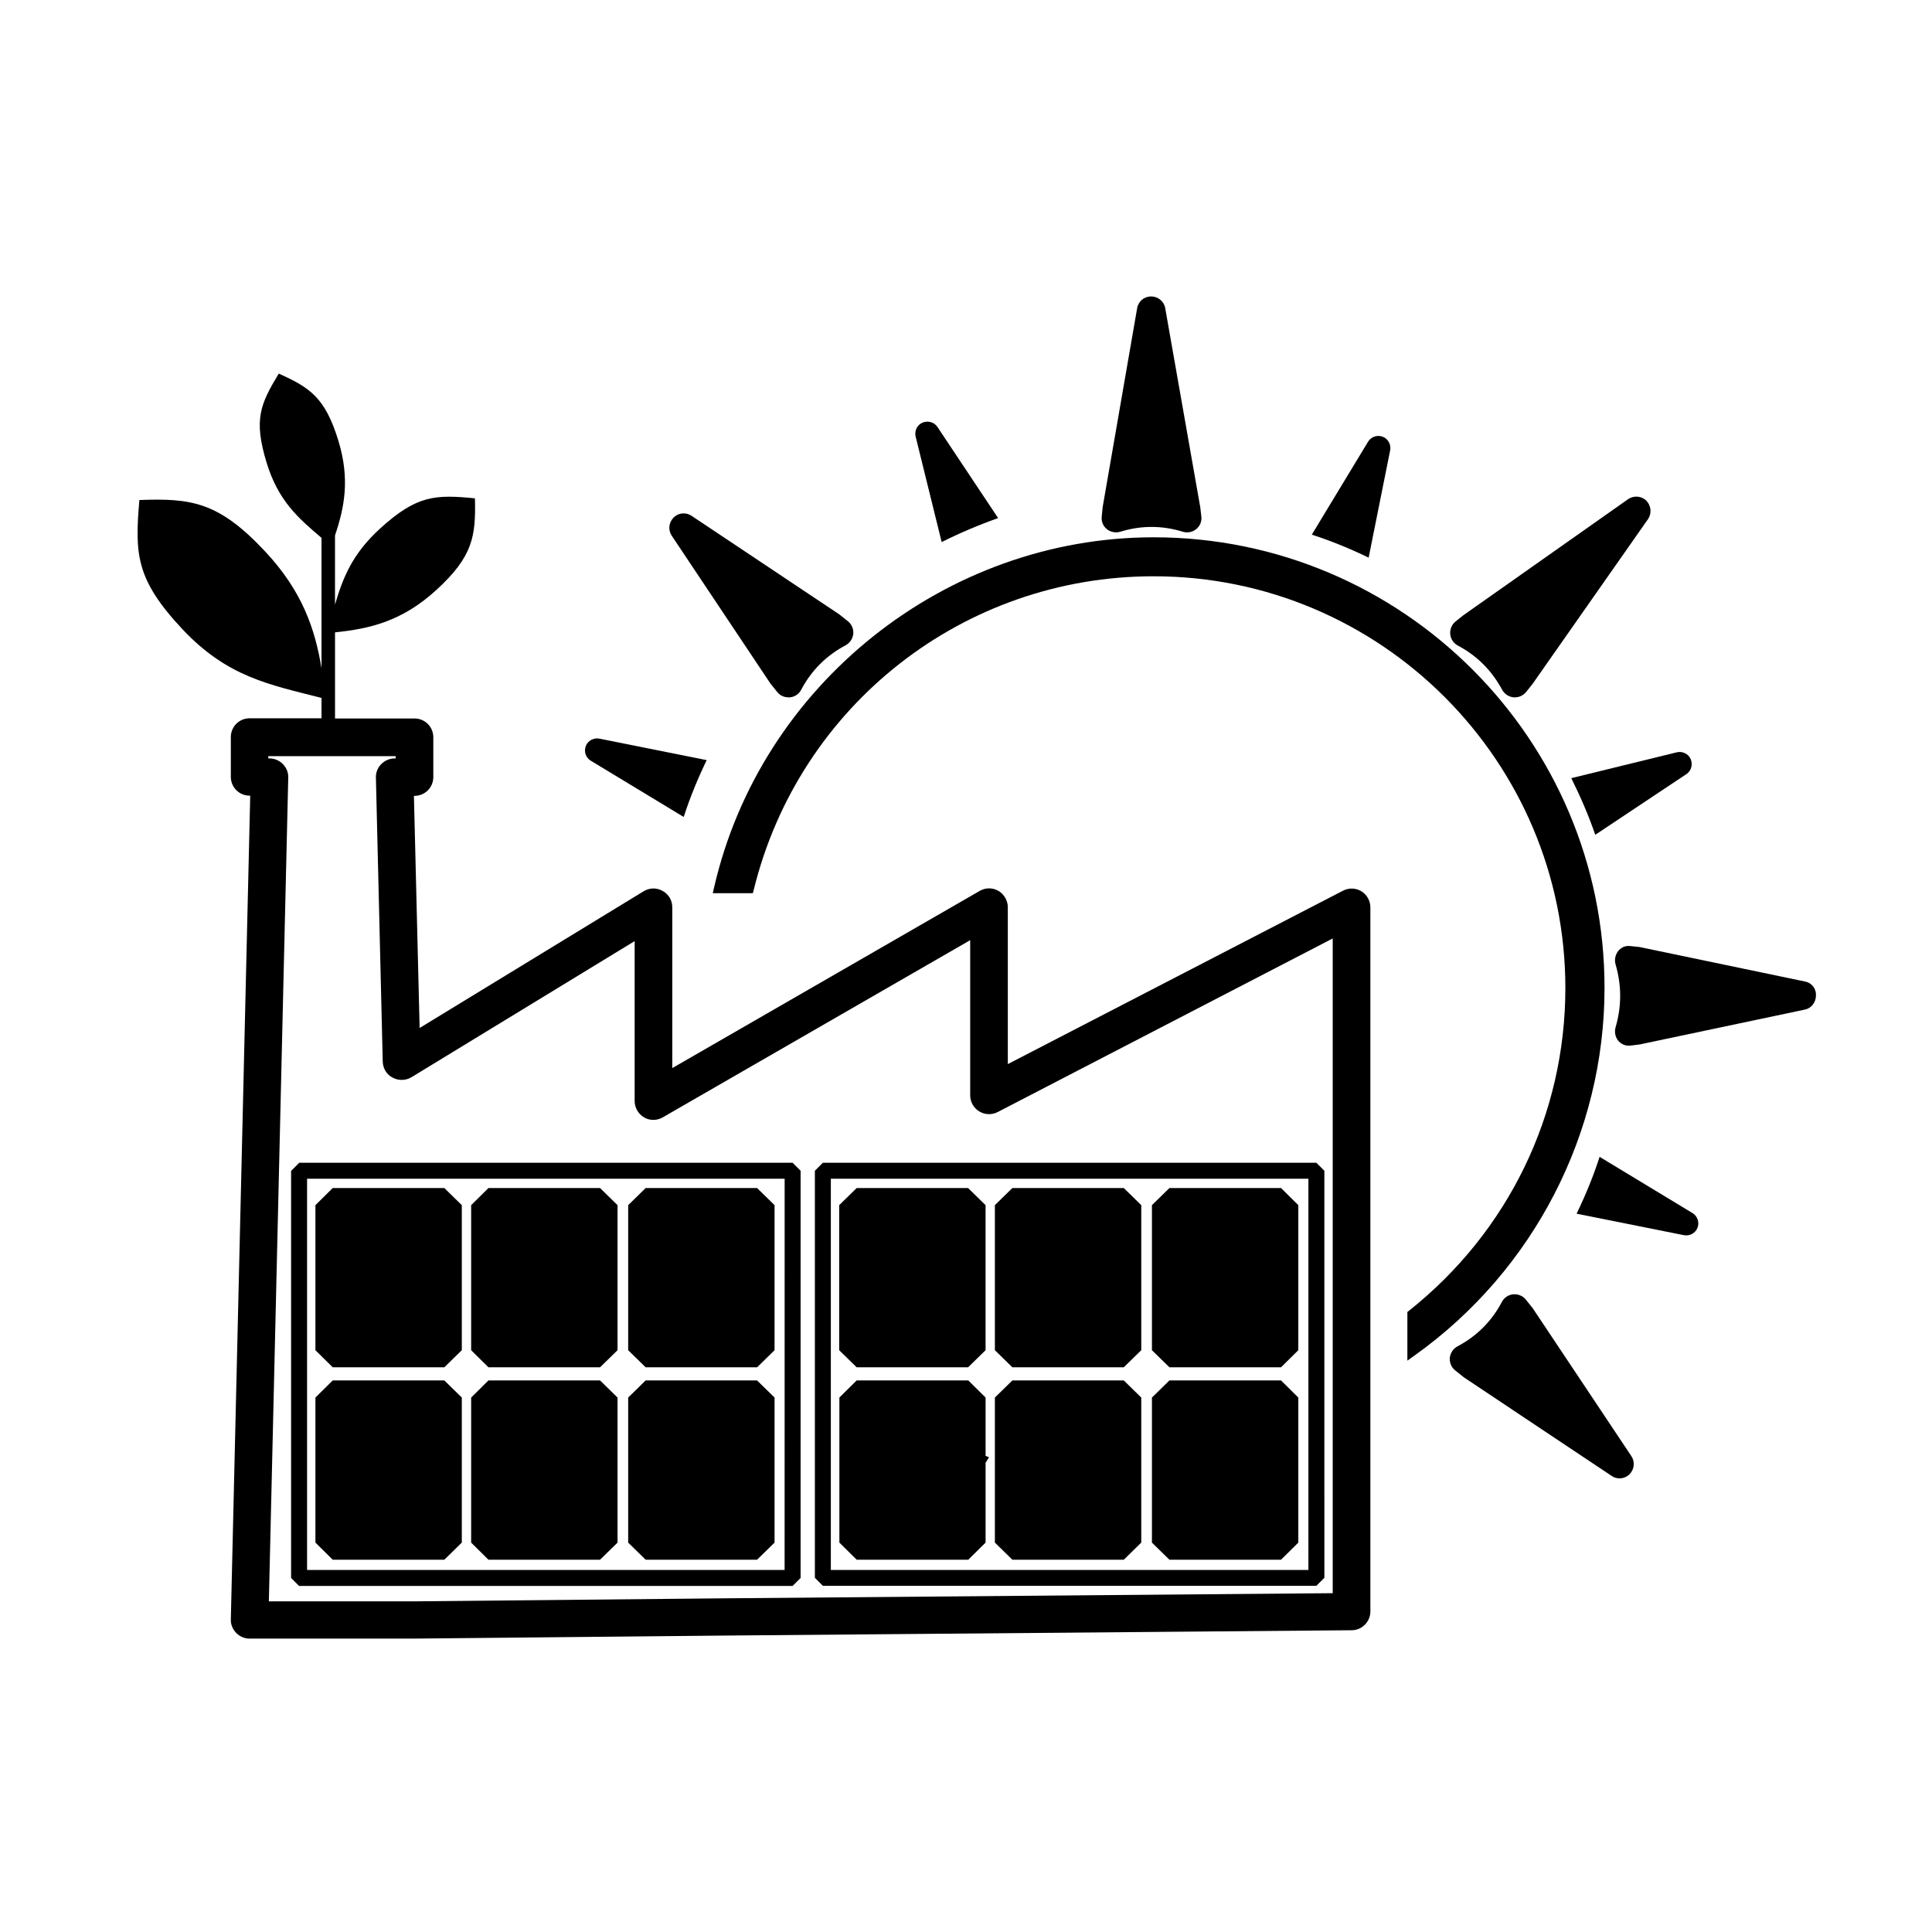 <?xml version="1.0" encoding="UTF-8"?>
<!-- Uploaded to: SVG Find, www.svgrepo.com, Generator: SVG Find Mixer Tools -->
<svg fill="#000000" width="800px" height="800px" version="1.1" viewBox="144 144 512 512" xmlns="http://www.w3.org/2000/svg">
 <g>
  <path d="m622.43 404.13-43.73-9.117c-0.102 0-0.203-0.051-0.301-0.051l-2.418-0.25c-1.211-0.152-2.367 0.352-3.176 1.359-0.754 1.008-1.008 2.316-0.656 3.527 0.805 2.769 1.211 5.543 1.211 8.312 0 2.769-0.402 5.543-1.211 8.312-0.352 1.211-0.102 2.57 0.656 3.527 0.707 0.855 1.715 1.359 2.769 1.359h0.402l2.418-0.301c0.102 0 0.203-0.051 0.301-0.051l43.68-9.219c1.664-0.352 2.871-1.914 2.871-3.727 0.105-1.77-1.102-3.332-2.816-3.684z"/>
  <path d="m439.75 285.08c0.352 0 0.754-0.051 1.109-0.152 5.492-1.715 11.133-1.715 16.625 0 1.211 0.352 2.57 0.102 3.527-0.707 1.008-0.805 1.512-2.066 1.359-3.324l-0.301-2.57c0-0.102 0-0.152-0.051-0.25l-9.219-52.395c-0.301-1.812-1.914-3.125-3.727-3.125-1.863 0-3.426 1.309-3.727 3.176l-9.074 52.348c0 0.102 0 0.152-0.051 0.25l-0.25 2.57c-0.152 1.258 0.352 2.519 1.359 3.324 0.652 0.555 1.562 0.855 2.418 0.855z"/>
  <path d="m348.16 325.13c0.051 0.102 0.152 0.203 0.203 0.25l1.613 2.016c0.707 0.906 1.812 1.41 2.973 1.41h0.352c1.258-0.102 2.418-0.855 3.023-2.016 1.359-2.57 3.023-4.836 4.988-6.801 1.965-1.965 4.231-3.629 6.801-4.988 1.109-0.605 1.863-1.715 2.016-3.023 0.102-1.258-0.402-2.519-1.41-3.324l-2.016-1.613c-0.102-0.051-0.152-0.152-0.25-0.203l-39.195-26.148c-1.512-1.008-3.527-0.805-4.785 0.504-1.258 1.309-1.461 3.273-0.453 4.785z"/>
  <path d="m550.18 490.68c-0.051-0.102-0.152-0.203-0.203-0.25l-1.613-2.016c-0.805-1.008-2.066-1.512-3.324-1.41-1.258 0.102-2.418 0.855-3.023 2.016-1.359 2.57-3.023 4.836-4.988 6.801-1.965 1.965-4.231 3.629-6.801 4.988-1.109 0.605-1.863 1.715-2.016 3.023-0.102 1.258 0.402 2.519 1.41 3.324l2.016 1.613c0.102 0.051 0.203 0.152 0.25 0.203l39.195 26.148c0.656 0.453 1.359 0.656 2.117 0.656 1.008 0 1.965-0.402 2.672-1.109 1.258-1.309 1.461-3.273 0.453-4.785z"/>
  <path d="m530.29 315.05c2.57 1.359 4.836 3.023 6.801 4.988 1.965 1.965 3.629 4.231 4.988 6.75 0.605 1.109 1.715 1.863 3.023 2.016h0.352c1.16 0 2.215-0.504 2.973-1.41l1.613-2.016c0.051-0.051 0.102-0.152 0.152-0.203l30.531-43.578c1.059-1.512 0.855-3.578-0.402-4.887-1.309-1.309-3.375-1.461-4.887-0.402l-43.48 30.633c-0.051 0.051-0.152 0.102-0.203 0.152l-2.016 1.613c-1.008 0.805-1.512 2.066-1.41 3.324 0.098 1.258 0.855 2.418 1.965 3.019z"/>
  <path d="m566.76 365.23 24.133-16.07c1.309-0.855 1.762-2.519 1.16-3.981-0.605-1.41-2.168-2.168-3.68-1.812l-27.961 6.852c2.418 4.887 4.586 9.875 6.348 15.012z"/>
  <path d="m592.55 465.49-24.637-14.914c-1.664 5.141-3.727 10.176-6.098 15.062l28.414 5.691c1.512 0.301 3.074-0.504 3.629-1.965 0.555-1.406 0-3.066-1.309-3.875z"/>
  <path d="m405.19 529.83v-15.469l-4.586-4.535h-29.574l-4.586 4.535v38.441l4.586 4.535h29.574l4.586-4.535v-21.16l0.906-1.461c-0.301-0.102-0.605-0.254-0.906-0.352z"/>
  <path d="m300.55 345.59 24.637 14.914c1.664-5.141 3.727-10.176 6.098-15.062l-28.414-5.691c-1.512-0.301-3.074 0.504-3.629 1.965-0.555 1.457 0 3.07 1.309 3.875z"/>
  <path d="m393.55 287.65c4.836-2.418 9.824-4.535 14.965-6.348l-16.07-24.133c-0.855-1.309-2.519-1.762-3.981-1.16-1.41 0.605-2.168 2.168-1.812 3.68z"/>
  <path d="m512.4 263.37c0.301-1.512-0.504-3.074-1.965-3.629-1.461-0.555-3.074 0-3.879 1.309l-14.914 24.637c5.141 1.664 10.176 3.727 15.062 6.098z"/>
  <path d="m449.72 286.39c-55.168 0-104.14 39.047-116.48 92.801l-0.352 1.512h10.629l0.25-0.957c12.043-48.871 55.621-83.027 105.95-83.027 60.207 0 109.12 48.969 109.12 109.12 0 33.453-15.113 64.59-41.414 85.496l-0.453 0.352v12.898l1.965-1.41c31.488-22.469 50.281-58.844 50.281-97.336 0.055-65.848-53.551-119.45-119.5-119.45z"/>
  <path d="m504.79 380.2c-1.512-0.906-3.324-0.957-4.887-0.152l-88.82 45.949v-41.562c0-1.762-0.957-3.426-2.469-4.332-1.562-0.906-3.426-0.906-4.988 0l-81.465 46.953v-42.621c0-1.812-0.957-3.477-2.57-4.332-1.562-0.906-3.477-0.855-5.039 0.102l-59.348 36.223-1.512-61.516h0.152c2.769 0 4.988-2.215 4.988-4.988v-10.531c0-2.769-2.215-4.988-4.988-4.988h-21.059v-22.824c9.168-0.957 17.684-2.871 26.801-11.184 9.773-8.918 10.531-14.309 10.277-24.336-10.43-1.008-15.367-0.906-25.141 8.012-7.305 6.648-9.875 13.047-11.941 20.152v-18.34c2.519-7.457 3.981-14.914 0.906-25.039-3.477-11.438-7.559-14.156-15.82-17.836-4.887 8.113-6.699 12.141-3.223 23.578 3.074 10.078 8.312 14.66 14.559 19.949v34.562c-1.715-10.48-5.141-20.504-14.965-30.984-12.344-13.199-19.648-14.105-33.301-13.602-1.211 14.258-1.008 20.957 11.336 34.16 12.043 12.848 23.227 14.762 36.93 18.289v5.391h-19.043c-2.769 0-4.988 2.215-4.988 4.988v10.531c0 2.769 2.215 4.988 4.988 4.988h0.152l-5.141 218.3c-0.051 1.359 0.504 2.621 1.41 3.578 0.957 0.957 2.215 1.512 3.578 1.512l43.734-0.004 82.422-0.805 165.91-1.41c2.719 0 4.938-2.266 4.938-4.988v-186.56c0-1.762-0.91-3.375-2.371-4.281zm-7.606 186.01-160.97 1.359-82.371 0.805h-38.594l5.141-218.3c0.051-1.359-0.504-2.621-1.41-3.578-0.957-0.957-2.215-1.512-3.578-1.512l-0.301 0.004v-0.605h33.754v0.605h-0.25c-1.359 0-2.621 0.555-3.578 1.512-0.957 0.957-1.461 2.266-1.41 3.629l1.812 75.219c0.051 1.762 1.008 3.426 2.621 4.231 1.562 0.855 3.477 0.805 4.988-0.102l59.148-36.074v42.371c0 1.762 0.957 3.426 2.469 4.332s3.426 0.906 4.988 0l81.465-46.953v41.109c0 1.762 0.906 3.375 2.418 4.281 1.512 0.906 3.324 0.957 4.887 0.152l88.77-45.996z"/>
  <path d="m223.26 452.19-2.117 2.117v107.87l2.117 2.117h130.79l2.117-2.117v-107.92l-2.117-2.117-130.79 0.004zm128.67 107.87h-126.55v-103.68h126.56z"/>
  <path d="m261.75 506.35 4.633-4.531v-38.441l-4.633-4.535h-29.574l-4.586 4.535v38.441l4.586 4.531z"/>
  <path d="m303.02 506.35 4.633-4.531v-38.441l-4.633-4.535h-29.574l-4.586 4.535v38.441l4.586 4.531z"/>
  <path d="m344.63 506.35 4.637-4.531v-38.441l-4.637-4.535h-29.523l-4.633 4.535v38.441l4.633 4.531z"/>
  <path d="m261.75 557.34 4.633-4.535v-38.441l-4.633-4.535h-29.574l-4.586 4.535v38.441l4.586 4.535z"/>
  <path d="m303.02 557.34 4.633-4.535v-38.441l-4.633-4.535h-29.574l-4.586 4.535v38.441l4.586 4.535z"/>
  <path d="m344.63 557.34 4.637-4.535v-38.441l-4.637-4.535h-29.523l-4.633 4.535v38.441l4.633 4.535z"/>
  <path d="m359.95 454.26v107.87l2.117 2.117h130.79l2.117-2.117-0.004-107.87-2.117-2.117-130.79 0.004zm4.231 2.117h126.56v103.68h-126.56z"/>
  <path d="m400.55 506.35 4.637-4.531v-38.441l-4.637-4.535h-29.52l-4.637 4.535v38.441l4.637 4.531z"/>
  <path d="m412.29 458.84-4.637 4.535v38.441l4.637 4.531h29.523l4.633-4.531v-38.441l-4.633-4.535z"/>
  <path d="m453.91 458.84-4.637 4.535v38.441l4.637 4.531h29.574l4.582-4.531v-38.441l-4.582-4.535z"/>
  <path d="m412.29 509.83-4.637 4.535v38.441l4.637 4.535h29.523l4.633-4.535v-38.441l-4.633-4.535z"/>
  <path d="m453.91 509.83-4.637 4.535v38.441l4.637 4.535h29.574l4.582-4.535v-38.441l-4.582-4.535z"/>
 </g>
</svg>